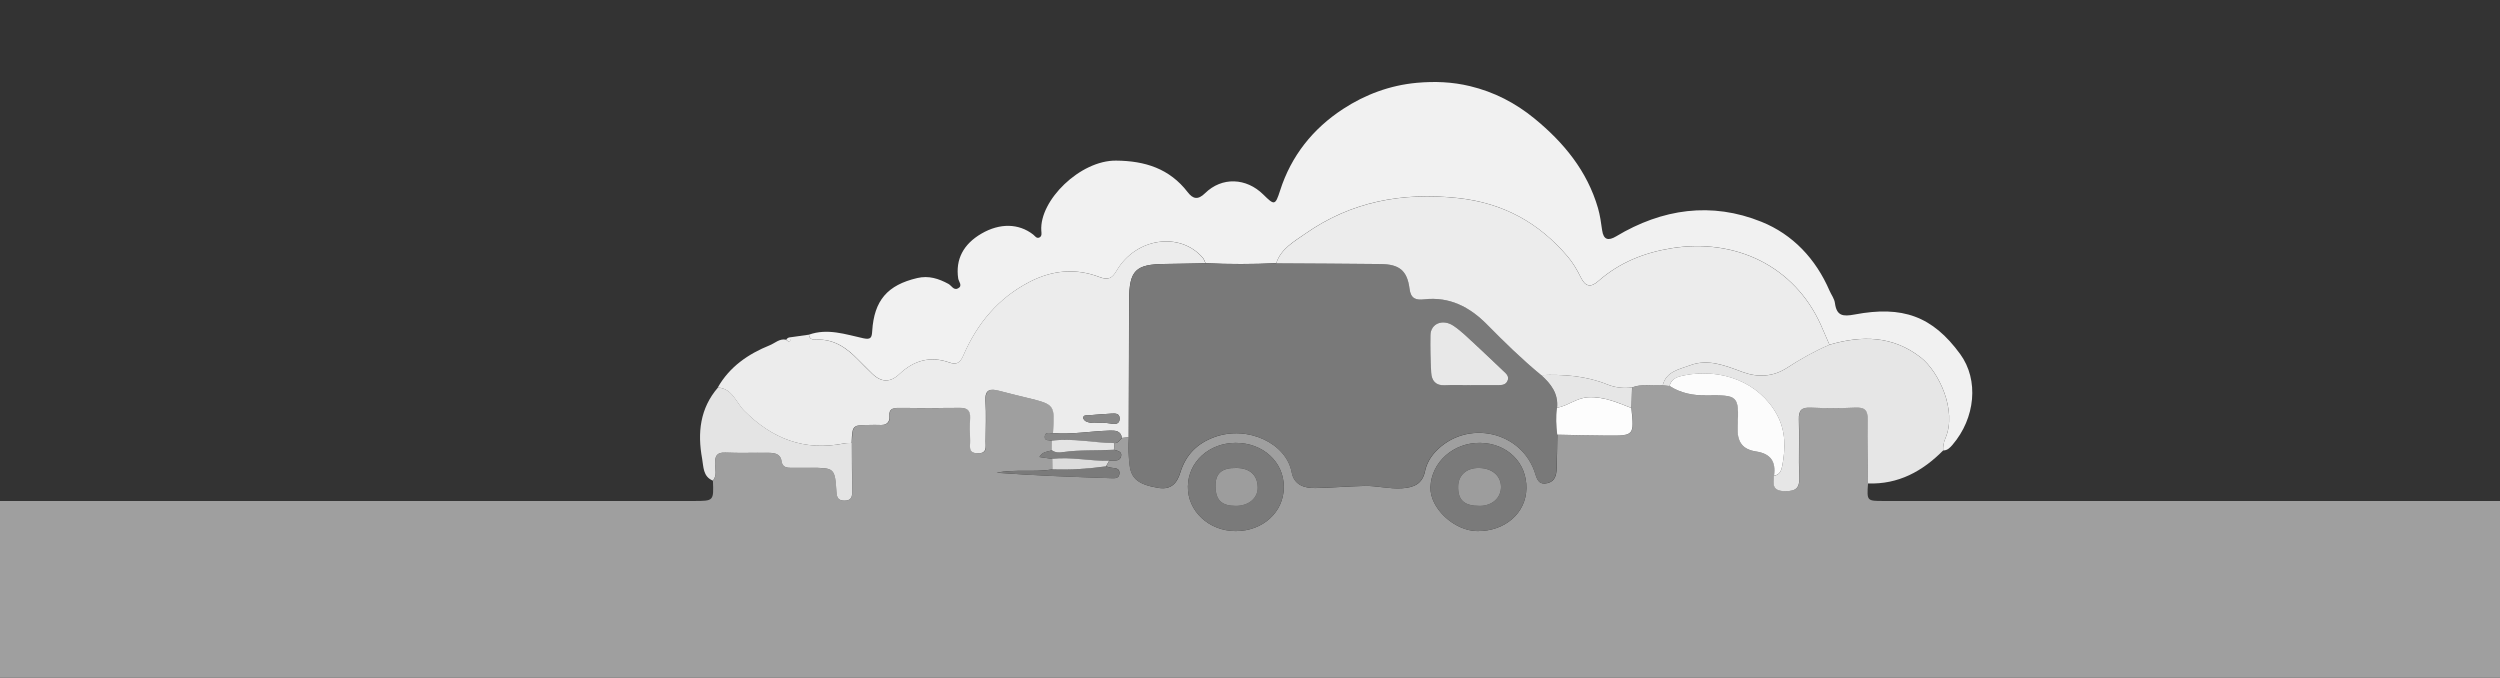 <?xml version="1.0" encoding="utf-8"?>
<!-- Generator: Adobe Illustrator 26.0.2, SVG Export Plug-In . SVG Version: 6.00 Build 0)  -->
<svg version="1.1" xmlns="http://www.w3.org/2000/svg" xmlns:xlink="http://www.w3.org/1999/xlink" x="0px" y="0px"
	 viewBox="0 0 509 138" style="enable-background:new 0 0 509 138;" xml:space="preserve">
<rect x="0" y="0" width="509" height="138" fill="#333333" stroke="none"/>
<style type="text/css">
	.st0{fill:#FF3C3C;}
	.st1{fill:#FFFFFF;}
	.st2{fill:#FE3C3C;}
	.st3{opacity:0.5;}
	.st4{opacity:0;fill:#FFFFFF;}
	.st5{fill:none;}
	.st6{clip-path:url(#SVGID_00000143595087149331537850000010303566103634540714_);}
	.st7{clip-path:url(#SVGID_00000051367808372311826790000000634579918481420162_);}
	.st8{fill:#595959;}
	.st9{fill:url(#SVGID_00000111153158230208025380000018398404410968512404_);}
	.st10{fill:url(#SVGID_00000000221688226618895020000017363745385408394896_);}
	.st11{fill:url(#SVGID_00000119084214670317048710000018357423039685632148_);}
	.st12{fill:url(#SVGID_00000161605318108803243570000001155312498137338519_);}
	.st13{opacity:0.5;clip-path:url(#SVGID_00000143595087149331537850000010303566103634540714_);}
	.st14{opacity:0.2;clip-path:url(#SVGID_00000065761950394973765770000013533906339956546183_);fill:#CFC9CA;}
	.st15{opacity:0.3;clip-path:url(#SVGID_00000065761950394973765770000013533906339956546183_);fill:#383838;}
	.st16{clip-path:url(#SVGID_00000143595087149331537850000010303566103634540714_);fill:none;}
	.st17{opacity:0.2;clip-path:url(#SVGID_00000116226674821797494940000005167271476964643757_);fill:#CFC9CA;}
	.st18{opacity:0.3;clip-path:url(#SVGID_00000116226674821797494940000005167271476964643757_);fill:#383838;}
	.st19{opacity:0.8;}
	.st20{fill-rule:evenodd;clip-rule:evenodd;fill:#FFFFFF;}
	.st21{fill:#29ABE2;}
	.st22{fill:#00FFFF;}
	.st23{opacity:0.1;fill:#FFF9ED;}
	.st24{fill:#075AA5;}
	.st25{fill:#003A76;}
	.st26{fill:#03213D;}
	.st27{fill:#FFB93E;}
	.st28{fill:#FFA412;}
	.st29{fill:#E2810E;}
	.st30{opacity:0.5;fill:#E2810E;}
	.st31{opacity:0.14;fill:#3E479B;}
	.st32{fill:#FF4644;}
	.st33{fill:#F7A9B4;}
	.st34{fill:#F78F8F;}
	.st35{opacity:0.39;fill:#F78F8F;}
	.st36{fill:none;stroke:#FFFFFF;stroke-linecap:round;stroke-miterlimit:10;}
	.st37{fill:#F9BDBD;}
	.st38{fill:#F28393;}
	.st39{fill:#F97D7D;}
	.st40{opacity:0.7;fill:#FFFFFF;}
	.st41{opacity:0.12;fill:#FFFFFF;}
	.st42{fill:#599AF2;}
	.st43{fill:#3E479B;}
	.st44{opacity:0.18;fill:#599AF2;}
	.st45{opacity:0.58;fill:#FFFFFF;}
	.st46{fill:#3D58A3;}
	.st47{opacity:0.5;fill:#1B335E;}
	.st48{fill:#2B3882;}
	.st49{fill:#4C65BA;}
	.st50{opacity:0.08;fill:#599AF2;}
	.st51{opacity:0.25;fill:#599AF2;}
	.st52{fill:none;stroke:#599AF2;stroke-miterlimit:10;}
	.st53{fill:#EA0029;}
	.st54{fill:#F7AE6D;}
	.st55{fill-rule:evenodd;clip-rule:evenodd;fill:#029867;}
	.st56{fill:#029867;}
	.st57{stroke:#000000;stroke-miterlimit:10;}
	.st58{fill:none;stroke:#FFFFFF;stroke-width:0.5;stroke-miterlimit:10;}
	.st59{opacity:0.3;}
	.st60{opacity:0.4;clip-path:url(#SVGID_00000112591008053377310380000008052232800749275034_);}
	.st61{fill:#FFFFFF;stroke:#FFE468;stroke-miterlimit:10;}
	.st62{opacity:0.4;clip-path:url(#SVGID_00000097473792676544637220000001350634160342747535_);}
	.st63{opacity:0.4;clip-path:url(#SVGID_00000075131776844444255380000012156060937133226135_);}
	.st64{opacity:0.4;clip-path:url(#SVGID_00000143606444096953501140000001569642653832003489_);}
	.st65{opacity:0.4;clip-path:url(#SVGID_00000009584611508311208860000007365695158258292357_);}
	.st66{opacity:0.4;clip-path:url(#SVGID_00000071546641887017972560000015852326483935934087_);}
	.st67{opacity:0.77;}
	.st68{fill:#E0E0E0;}
	.st69{fill:#EBEBEB;}
	.st70{fill:#E8505B;}
	.st71{fill:#7A0E0E;}
	.st72{opacity:0.6;}
	.st73{opacity:0.4;}
	.st74{opacity:0.4;clip-path:url(#SVGID_00000052061981807673432480000016777955907514551973_);}
	.st75{opacity:0.4;clip-path:url(#SVGID_00000172411983510258642810000013096381744351138229_);}
	.st76{opacity:0.4;clip-path:url(#SVGID_00000024719942659877982620000014008587445094798523_);}
	.st77{opacity:0.4;clip-path:url(#SVGID_00000078725492960920570750000013983183562799402881_);}
	.st78{opacity:0.4;clip-path:url(#SVGID_00000075885536495204654830000017154446673671481984_);}
	.st79{opacity:0.4;clip-path:url(#SVGID_00000183219768936271011990000018150516560498071184_);}
	.st80{fill:none;stroke:#FFFFFF;stroke-miterlimit:10;}
	.st81{fill:#FAFAFA;}
	.st82{fill:#263238;}
	.st83{fill:#FFC89F;}
	.st84{fill:#1F4168;}
	.st85{fill:#1B1A2E;}
	.st86{fill:#7A0C0C;}
	.st87{fill:#EB996E;}
	.st88{fill:#E3405A;}
	.st89{fill:#FFD2D2;}
	.st90{fill:#A65B3C;}
	.st91{fill:#A8A8A8;}
	.st92{fill:#F9A21B;}
	.st93{fill:#FF735D;}
	.st94{fill:#455A64;}
	.st95{fill:#FFBE9D;}
	.st96{opacity:0.74;}
	.st97{fill:#820E08;}
	.st98{fill:#2680EB;}
	.st99{fill:#E52E2E;stroke:#FFFFFF;stroke-miterlimit:10;}
	.st100{fill:#FE8951;}
	.st101{fill:#6B2709;}
	.st102{fill:#963320;}
	.st103{fill:#E79677;}
	.st104{fill:#051E3E;}
	.st105{fill:#311613;}
	.st106{fill:#F4A886;}
	.st107{fill:#09284E;}
	.st108{fill:#E18A72;}
	.st109{fill:#F4A37F;}
	.st110{fill:#B5CDCF;}
	.st111{fill:#D9ECEB;}
	.st112{fill:none;stroke:#D9ECEB;stroke-width:2.948;stroke-miterlimit:10;}
	.st113{fill:#4E250D;}
	.st114{fill:none;stroke:#C6C6C5;stroke-width:4.823;stroke-miterlimit:10;}
	.st115{fill:#CCE7EA;}
	.st116{fill:#E98E72;}
	.st117{fill:#D32A26;}
	.st118{fill:#A7241B;}
	.st119{fill:#041B39;}
	.st120{fill:#0A2B51;}
	.st121{fill:#102048;}
	.st122{fill:#E28B6D;}
	.st123{opacity:0.4;fill:#EE6F57;}
	.st124{fill:#3C1604;}
	.st125{fill:#8C1111;}
	.st126{fill:#16191F;}
	.st127{fill:#E89C7A;}
	.st128{fill:#1C2027;}
	.st129{fill:#9F9EC1;}
	.st130{fill:#A31414;}
	.st131{fill:#FDB105;}
	.st132{fill:#EA8400;}
	.st133{fill:#F4C09A;}
	.st134{fill:#594B54;}
	.st135{fill:#1F141D;}
	.st136{fill:#AD5000;}
	.st137{fill:#DDAA87;}
	.st138{fill:#7B3400;}
	.st139{fill:#D8C19C;}
	.st140{fill:#FFA48F;}
	.st141{fill:#140B0B;}
	.st142{fill:#4B4B64;}
	.st143{fill:#006BE6;}
	.st144{fill:#0033A8;}
	.st145{fill:#FF737F;}
	.st146{fill:#FF5631;}
	.st147{fill:#C11F09;}
	.st148{fill:#4F3F4B;}
	.st149{fill:#37202C;}
	.st150{opacity:0.4;clip-path:url(#SVGID_00000152947225836497689940000004760846722682016959_);}
	.st151{opacity:0.4;clip-path:url(#SVGID_00000025418763032226572310000006362084597891715759_);}
	.st152{opacity:0.4;clip-path:url(#SVGID_00000172411083458857918400000002075088961702004915_);}
	.st153{opacity:0.4;clip-path:url(#SVGID_00000172427099111580992480000009463602164452515495_);}
	.st154{opacity:0.4;clip-path:url(#SVGID_00000103226776717622536850000009789123598049927330_);}
	.st155{opacity:0.4;clip-path:url(#SVGID_00000165933921725240760170000000451341130872495551_);}
	.st156{clip-path:url(#SVGID_00000004512322963199160320000011356403691271744646_);}
	.st157{clip-path:url(#SVGID_00000037657554198257171720000008045876828983779733_);}
	.st158{clip-path:url(#SVGID_00000134930062301043268350000014425513105502037943_);}
	.st159{clip-path:url(#SVGID_00000033331722601481645400000015737691003474851214_);}
	.st160{clip-path:url(#SVGID_00000005234025764212775950000012621530047165147573_);}
	.st161{clip-path:url(#SVGID_00000178919611676503027290000006801666002211968390_);}
	.st162{clip-path:url(#SVGID_00000030467473146884121920000011036164175573149083_);}
	.st163{clip-path:url(#SVGID_00000032627905455006205290000017956736441022698139_);}
	.st164{clip-path:url(#SVGID_00000090286434044957066850000011323691622533475496_);}
	.st165{clip-path:url(#SVGID_00000027605183146768034170000007606550437047457408_);}
	.st166{clip-path:url(#SVGID_00000102516156222399759640000011290168637166592417_);}
	.st167{clip-path:url(#SVGID_00000107574984486823526620000002425540573473655220_);}
	.st168{clip-path:url(#SVGID_00000019680461789772286240000015847285449495790488_);}
	.st169{clip-path:url(#SVGID_00000008110112633630950390000006222402159828678796_);}
	.st170{clip-path:url(#SVGID_00000074438801562182786500000010062524364458314680_);}
	.st171{clip-path:url(#SVGID_00000072280661152606538000000010224343037039280024_);}
	.st172{clip-path:url(#SVGID_00000072967979099498081520000016048205283065788323_);}
	.st173{clip-path:url(#SVGID_00000111911880737143723400000003902734251748154500_);}
	.st174{clip-path:url(#SVGID_00000019651458539402333360000015682426715990208130_);}
	.st175{clip-path:url(#SVGID_00000019656605478527491820000010970774660576307131_);}
	.st176{clip-path:url(#SVGID_00000142149516776047309860000013455411362910975147_);}
	.st177{clip-path:url(#SVGID_00000016056088212592185430000005419255426731550385_);}
	.st178{clip-path:url(#SVGID_00000078733375153614922260000000134143754568256428_);}
	.st179{clip-path:url(#SVGID_00000100342785431407676850000003579855906776564877_);}
	.st180{clip-path:url(#SVGID_00000070108923877652901310000002363709588700829077_);}
	.st181{clip-path:url(#SVGID_00000116930431366820061010000013227205057475694771_);}
	.st182{clip-path:url(#SVGID_00000124121675189414925520000015270998169033020091_);}
	.st183{clip-path:url(#SVGID_00000058587614410450162530000007868727590554105786_);}
	.st184{clip-path:url(#SVGID_00000170989649225263610160000007466565646519664528_);}
	.st185{clip-path:url(#SVGID_00000066490450348684012150000004974451479384201860_);}
	.st186{clip-path:url(#SVGID_00000180334108849981619830000012392912666773569718_);}
	.st187{clip-path:url(#SVGID_00000166641944321109152290000007413248218340567711_);}
	.st188{clip-path:url(#SVGID_00000013889970400586000000000009943353171569287865_);}
	.st189{clip-path:url(#SVGID_00000019641916799506070580000013873273159444635036_);}
	.st190{clip-path:url(#SVGID_00000060009866210050497080000017359931401511190420_);}
	.st191{clip-path:url(#SVGID_00000171700293597396351720000018258825868080374189_);}
	.st192{clip-path:url(#SVGID_00000130612599036007142040000009179482139938677651_);}
	.st193{clip-path:url(#SVGID_00000158749598917444100970000005870803913024603816_);}
	.st194{clip-path:url(#SVGID_00000088097502171238353230000005691544098748303782_);}
	.st195{clip-path:url(#SVGID_00000044160312964371702480000011592650238619691148_);}
	.st196{clip-path:url(#SVGID_00000158011203089195249740000009365413224389807534_);}
	.st197{clip-path:url(#SVGID_00000163039627112879545210000015824044259502701210_);}
	.st198{clip-path:url(#SVGID_00000098942866456401823190000003356384010104809600_);}
	.st199{clip-path:url(#SVGID_00000099640291570198936030000007863016339662989472_);}
	.st200{clip-path:url(#SVGID_00000170247431091219632590000002376125398853569425_);}
	.st201{clip-path:url(#SVGID_00000152957864288467848480000003871915008823411859_);}
	.st202{clip-path:url(#SVGID_00000021100865719546075930000012411602614185961101_);}
	.st203{clip-path:url(#SVGID_00000021100865719546075930000012411602614185961101_);fill:#FFFFFF;}
	.st204{clip-path:url(#SVGID_00000021100865719546075930000012411602614185961101_);fill:#FF3C3C;}
	.st205{fill:#DB5E09;}
	.st206{fill:#FF8533;}
	.st207{opacity:0.5;fill:#DB5E09;}
	.st208{fill:#D68C09;}
	.st209{fill:#EA9F07;}
	.st210{fill:#F7B839;}
	.st211{fill:#FCC200;}
	.st212{fill:#FFDD00;}
	.st213{fill:#FFCF00;}
	.st214{fill:#F7AA06;}
	.st215{fill:#EADDDD;}
	.st216{fill:#CC9005;}
	.st217{fill:#A97A05;}
	.st218{fill:#FBBB00;}
	.st219{fill:#C47F0B;}
	.st220{fill:#2F72FB;}
	.st221{fill:#3136DD;}
	.st222{fill:#750A07;}
	.st223{fill:#660707;}
	.st224{fill:#0E7FDD;}
	.st225{fill:#FF9E00;}
	.st226{fill:#D46800;}
	.st227{fill:#444444;}
	.st228{opacity:0.42;fill:none;stroke:#000000;stroke-miterlimit:10;}
	.st229{fill:#9F9F9F;}
	.st230{fill:#F1F1F1;}
	.st231{fill:#ECECEC;}
	.st232{fill:#E6E6E6;}
	.st233{fill:#E4E4E4;}
	.st234{fill:#797979;}
	.st235{fill:#7A7A7A;}
	.st236{fill:#FCFCFC;}
	.st237{fill:#FDFDFD;}
	.st238{fill:#888888;}
	.st239{fill:#7F7F7F;}
	.st240{fill:#DCDCDC;}
	.st241{fill:#E8E8E8;}
	.st242{fill:#9D9D9D;}
	.st243{clip-path:url(#SVGID_00000105405964564162848460000007525072031233604268_);}
	.st244{clip-path:url(#SVGID_00000105405964564162848460000007525072031233604268_);fill:#FFFFFF;}
	.st245{clip-path:url(#SVGID_00000105405964564162848460000007525072031233604268_);fill:#FF3C3C;}
</style>
<g id="Capa_2">
</g>
<g id="Layer_1">
	<g>
		<path class="st229" d="M380.33,98.42c-0.25,3.57-0.25,3.58,3.17,3.58c67.81,0,135.63,0,203.44,0c0.68,0,1.37-0.02,2.05-0.03
			c0,12.3,0,24.6,0,36.9c-1.2-0.04-2.39-0.12-3.59-0.12c-216.85-0.01-433.7,0-650.54-0.01c-0.86,0-1.72-0.05-2.57,0.01
			c-1.25,0.08-1.61-0.5-1.61-1.68c0.03-11.1,0.03-22.21,0-33.31c0-1.32,0.43-1.9,1.78-1.77c0.68,0.06,1.37,0.01,2.06,0.01
			c68.91,0,137.82,0,206.73,0c4.07,0,4.07,0,3.9-4.13c0.88-1.05,0.45-2.3,0.43-3.44c-0.02-1.56,0.35-2.36,2.14-2.28
			c2.9,0.12,5.81,0.01,8.72,0.05c1.21,0.02,2.48,0.12,2.7,1.72c0.15,1.1,0.88,1.34,1.83,1.33c1.28-0.01,2.57,0,3.85,0
			c5.13,0,5.17,0,5.5,4.97c0.08,1.15,0.37,1.71,1.63,1.71c1.31,0,1.57-0.67,1.56-1.77c-0.04-3.32-0.05-6.65-0.07-9.97
			c0.14-3.66,0.14-3.66,3.81-3.66c0.6,0,1.2-0.03,1.8,0c1.34,0.08,2.2-0.34,2.08-1.85c-0.12-1.49,0.78-1.63,1.95-1.62
			c4.11,0.03,8.23,0.05,12.34-0.01c1.52-0.02,2.22,0.5,2.15,2.07c-0.08,1.53-0.06,3.08,0,4.61c0.05,1.08-0.52,2.52,1.51,2.57
			c1.99,0.05,1.62-1.32,1.63-2.46c0.02-2.73,0.13-5.47-0.03-8.2c-0.14-2.37,0.97-2.56,2.81-2.06c1.9,0.51,3.81,0.96,5.72,1.43
			c5.62,1.38,5.62,1.38,5.23,7.18c-0.66,0.07-1.66-0.38-1.73,0.72c-0.05,0.91,0.91,0.67,1.49,0.82c-0.01,0.65-0.02,1.29-0.02,1.94
			c-0.82,0.33-1.91,0.21-2.55,1.38c1.04,0.15,1.84,0.26,2.64,0.38c0.01,0.71,0.02,1.43,0.03,2.14c-3.77,0.63-7.61-0.09-11.39,0.68
			c7.8,0.57,15.6,0.85,23.4,1.11c0.67,0.02,1.48,0.08,1.6-0.85c0.15-1.1-0.66-1.18-1.48-1.26c-0.42-0.04-0.82-0.19-1.23-0.29
			c0.22-0.38,0.43-0.76,0.65-1.14c0.86-0.15,2.07,0.28,2.4-0.89c0.28-0.99-0.71-1.15-1.44-1.36c0.03-0.45,0.06-0.9,0.09-1.35
			c0.79,0.06,1.06-0.67,1.56-1.05c0.46-0.06,0.92-0.12,1.38-0.18c-0.14,1.93-0.08,3.84,0.16,5.76c0.34,2.72,1.81,3.92,5.84,4.59
			c2.56,0.42,3.79-0.9,4.48-3.13c1.1-3.56,3.36-5.91,6.96-7.22c6.76-2.47,14.63,1.29,15.71,7.16c0.48,2.58,2.55,3.27,4.85,3.22
			c3.32-0.07,6.64-0.35,9.96-0.43c2.55-0.06,5.06,0.65,7.65,0.48c2.36-0.16,4.14-0.85,4.68-3.43c0.32-1.52,1.05-2.85,2.13-4.01
			c6.36-6.76,17.72-4.23,20.37,4.62c0.43,1.43,0.96,2.1,2.42,1.77c1.57-0.36,1.84-1.64,1.89-2.96c0.09-2.3,0.1-4.6,0.14-6.9
			c3.4,0.06,6.8,0.16,10.2,0.18c5.47,0.03,5.47,0.01,4.89-5.62c0.04-1.4,0.09-2.79,0.13-4.19c2.04-0.8,4.18-0.22,6.26-0.46
			c0.46,0.06,0.91,0.11,1.37,0.17c2.29,1.47,4.8,1.96,7.52,1.92c6.45-0.08,6.67-0.01,6.35,6.35c-0.15,3.12,0.95,4.65,3.8,5.08
			c2.94,0.44,4.03,2.08,3.61,4.9c-0.15,1.66-0.44,3.12,2.22,3.16c2.46,0.03,3.03-0.8,2.93-3.07c-0.17-3.83,0.06-7.67-0.09-11.51
			c-0.07-1.96,0.61-2.51,2.5-2.43c2.99,0.14,5.99,0.13,8.98,0c1.86-0.08,2.58,0.42,2.53,2.4C380.15,89.73,380.29,94.08,380.33,98.42
			z M251.58,108.13c5.55,0.01,9.81-3.89,9.81-8.98c0-5.1-4.25-8.99-9.8-8.98c-5.41,0.01-9.65,3.85-9.74,8.84
			C241.76,104.03,246.11,108.12,251.58,108.13z M300.76,108.13c5.65,0.06,9.93-3.65,10.02-8.7c0.1-5.23-3.92-9.18-9.41-9.26
			c-5.45-0.08-9.97,3.95-10.13,9.04C291.11,103.44,296.06,108.08,300.76,108.13z"/>
		<path class="st230" d="M164.7,68.14c3.79-1.35,7.43-0.07,11.07,0.73c1.55,0.34,1.73-0.16,1.81-1.45
			c0.39-6.27,3.12-9.39,9.17-10.81c2.35-0.55,4.37,0.12,6.35,1.19c0.64,0.35,1.06,1.37,1.94,0.92c1.03-0.53,0.15-1.35,0.05-2.03
			c-0.57-3.87,1.04-6.98,4.74-9.13c3.74-2.17,7.57-2.1,10.52,0.19c0.38,0.3,0.69,0.88,1.28,0.6c0.56-0.28,0.41-0.9,0.38-1.38
			c-0.4-6.17,7.9-14.34,15.22-14.27c5.91,0.05,10.89,1.63,14.58,6.42c1.08,1.41,2.09,1.64,3.55,0.21c3.42-3.35,8.38-3.15,11.85,0.28
			c2.24,2.21,2.43,2.27,3.41-0.79c2.27-7.12,6.71-12.64,12.84-16.64c4.48-2.93,9.54-4.82,15.01-5.32c3.66-0.33,7.23-0.19,10.83,0.68
			c4.91,1.18,9.24,3.42,13.1,6.58c5.98,4.89,10.75,10.68,12.95,18.25c0.42,1.46,0.63,2.98,0.84,4.49c0.28,1.99,1.26,2.21,2.84,1.27
			c9.4-5.64,19.43-7.08,29.61-2.97c6.37,2.57,11.05,7.54,13.84,14c0.37,0.85,1,1.66,1.11,2.54c0.35,2.64,1.63,2.78,4.02,2.33
			c9.72-1.83,15.83,0.31,21.49,8.07c3.84,5.27,3.08,13.04-1.57,18.46c-0.5,0.58-1.03,1.17-1.91,1.15c-0.03-0.86,0.1-1.66,0.46-2.47
			c2.46-5.68-1.39-13.64-5-16.46c-5.71-4.45-12.01-4.53-18.6-2.6c-0.57-1.31-1.13-2.63-1.71-3.94
			c-5.41-12.14-17.53-17.8-30.45-15.71c-5.61,0.91-10.65,2.94-14.93,6.71c-1.49,1.31-2.59,1.15-3.52-0.74
			c-0.74-1.52-1.62-3.02-2.71-4.3c-5.87-6.88-13.14-10.9-22.37-11.89c-11.34-1.22-21.73,0.74-31.06,7.28
			c-2.26,1.58-4.92,3.03-5.89,5.99c-4.79,0.22-9.59,0.23-14.38,0c-0.19-0.37-0.3-0.81-0.57-1.11c-4.66-5.37-13.64-4.06-17.55,2.65
			c-0.91,1.56-1.71,1.95-3.47,1.28c-4.85-1.85-9.58-1.42-14.23,0.98c-6.43,3.32-10.69,8.51-13.5,14.99
			c-0.63,1.45-1.29,1.98-2.89,1.41c-3.84-1.36-7.19-0.4-10.11,2.36c-1.88,1.78-3.68,1.74-5.56-0.07c-0.98-0.95-1.95-1.92-2.9-2.89
			c-2.33-2.39-4.93-4.21-8.49-4.03C165.43,69.19,164.8,69.05,164.7,68.14z"/>
		<path class="st231" d="M164.7,68.14c0.09,0.91,0.73,1.05,1.47,1.02c3.56-0.18,6.16,1.65,8.49,4.03c0.96,0.98,1.92,1.95,2.9,2.89
			c1.88,1.81,3.68,1.85,5.56,0.07c2.92-2.76,6.27-3.72,10.11-2.36c1.6,0.57,2.26,0.03,2.89-1.41c2.82-6.48,7.07-11.68,13.5-14.99
			c4.65-2.4,9.39-2.83,14.23-0.98c1.75,0.67,2.56,0.28,3.47-1.28c3.91-6.7,12.89-8.02,17.55-2.65c0.26,0.31,0.38,0.74,0.57,1.11
			c-2.74,0.05-5.47,0.13-8.21,0.15c-6.05,0.04-7.33,1.31-7.35,7.39c-0.03,9.28-0.05,18.57-0.08,27.85
			c-0.46,0.06-0.92,0.12-1.38,0.18c-0.24-1.5-1.33-1.52-2.52-1.49c-3.84,0.11-7.65,0.82-11.51,0.51c0.39-5.8,0.39-5.8-5.23-7.18
			c-1.91-0.47-3.82-0.92-5.72-1.43c-1.84-0.49-2.95-0.3-2.81,2.06c0.17,2.72,0.05,5.46,0.03,8.2c-0.01,1.14,0.36,2.51-1.63,2.46
			c-2.02-0.05-1.46-1.5-1.51-2.57c-0.06-1.53-0.08-3.08,0-4.61c0.08-1.58-0.63-2.09-2.15-2.07c-4.11,0.06-8.23,0.04-12.34,0.01
			c-1.17-0.01-2.07,0.14-1.95,1.62c0.12,1.5-0.75,1.93-2.08,1.85c-0.6-0.04-1.2-0.01-1.8,0c-3.67,0-3.67,0-3.81,3.66
			c-0.51,0.03-1.04,0-1.53,0.1c-8.06,1.62-14.65-0.93-20.37-6.67c-1.65-1.65-2.37-4.53-5.35-4.71c2.4-4.24,6.21-6.84,10.59-8.61
			c1.05-0.42,1.99-1.41,3.31-1.13c0.81,0.78,0.92,0.14,1.03-0.51C162.31,68.48,163.5,68.31,164.7,68.14z M224.6,86.05
			c0.58,0.07,1.17,0.11,1.75,0.21c0.88,0.16,1.6-0.01,1.61-1.03c0.01-1.1-0.89-1.06-1.65-1.02c-1.6,0.09-3.2,0.22-4.79,0.35
			c-0.39,0.03-0.95-0.08-0.97,0.51c-0.01,0.24,0.3,0.6,0.55,0.72C222.21,86.32,223.42,86.06,224.6,86.05z"/>
		<path class="st232" d="M372.48,70.19c6.59-1.93,12.89-1.85,18.6,2.6c3.61,2.82,7.46,10.77,5,16.46c-0.35,0.82-0.48,1.62-0.46,2.47
			c-4.21,4.24-9.11,6.93-15.29,6.71c-0.04-4.34-0.18-8.69-0.08-13.03c0.05-1.98-0.68-2.48-2.53-2.4c-2.99,0.13-5.99,0.14-8.98,0
			c-1.89-0.09-2.57,0.46-2.5,2.43c0.14,3.83-0.08,7.68,0.09,11.51c0.1,2.26-0.46,3.1-2.93,3.07c-2.66-0.04-2.37-1.49-2.22-3.16
			c1.22-0.11,1.52-1.18,1.68-2c0.68-3.54,0.74-7.06-1.06-10.38c-3.63-6.71-11.42-9.57-19-8.02c-1.2,0.25-2.54,0.63-2.9,2.15
			c-0.46-0.06-0.91-0.11-1.37-0.17c0.72-2.85,3.43-3.24,5.54-4.04c3.69-1.41,7.24,0.07,10.72,1.36c3.14,1.16,6.23,0.97,9.04-0.85
			C366.6,73.08,369.45,71.48,372.48,70.19z"/>
		<path class="st233" d="M146.18,78.9c2.98,0.18,3.7,3.06,5.35,4.71c5.72,5.74,12.3,8.29,20.37,6.67c0.5-0.1,1.02-0.07,1.53-0.1
			c0.02,3.32,0.02,6.65,0.07,9.97c0.01,1.1-0.25,1.77-1.56,1.77c-1.25,0-1.55-0.56-1.63-1.71c-0.33-4.97-0.37-4.97-5.5-4.97
			c-1.28,0-2.57-0.01-3.85,0c-0.95,0.01-1.68-0.23-1.83-1.33c-0.22-1.6-1.49-1.7-2.7-1.72c-2.91-0.04-5.82,0.08-8.72-0.05
			c-1.79-0.08-2.16,0.72-2.14,2.28c0.01,1.14,0.44,2.39-0.43,3.44c-2.05-0.84-1.89-2.86-2.19-4.49
			C141.99,88.13,142.51,83.15,146.18,78.9z"/>
		<path class="st230" d="M161.11,68.66c-0.11,0.65-0.22,1.29-1.03,0.51C160.3,68.75,160.68,68.66,161.11,68.66z"/>
		<path class="st234" d="M229.82,88.99c0.03-9.28,0.05-18.57,0.08-27.85c0.02-6.09,1.3-7.36,7.35-7.39c2.74-0.02,5.47-0.1,8.21-0.15
			c4.79,0.23,9.59,0.22,14.38,0c7.1,0.05,14.19,0.07,21.29,0.16c3.78,0.05,5.38,1.33,5.85,5.02c0.26,2.03,1.29,2.36,2.95,2.17
			c5.2-0.6,9.3,1.53,12.83,5.12c3.53,3.58,7.13,7.1,11.02,10.3c1.99,1.78,3.51,3.78,3.23,6.65c-0.29,1.83-0.17,3.66,0.04,5.48
			c-0.04,2.3-0.05,4.6-0.14,6.9c-0.05,1.32-0.32,2.59-1.89,2.96c-1.46,0.34-1.99-0.33-2.42-1.77c-2.65-8.85-14.02-11.39-20.37-4.62
			c-1.09,1.16-1.82,2.49-2.13,4.01c-0.54,2.58-2.32,3.27-4.68,3.43c-2.58,0.17-5.09-0.54-7.65-0.48c-3.32,0.08-6.64,0.35-9.96,0.43
			c-2.3,0.05-4.37-0.64-4.85-3.22c-1.09-5.87-8.95-9.63-15.71-7.16c-3.59,1.31-5.86,3.66-6.96,7.22c-0.69,2.23-1.92,3.55-4.48,3.13
			c-4.02-0.66-5.5-1.86-5.84-4.59C229.74,92.82,229.68,90.91,229.82,88.99z M299.3,78.41c1.79,0,3.58,0.01,5.37,0
			c0.85-0.01,1.81,0.1,2.25-0.83c0.47-0.99-0.34-1.57-0.94-2.15c-1.84-1.77-3.69-3.54-5.57-5.26c-1.44-1.32-2.84-2.73-4.44-3.82
			c-2.22-1.5-4.67-0.47-4.72,1.88c-0.05,2.55,0.01,5.1,0.15,7.64c0.09,1.64,0.9,2.67,2.79,2.57
			C295.88,78.35,297.59,78.42,299.3,78.41z"/>
		<path class="st231" d="M313.78,76.37c-3.89-3.2-7.49-6.72-11.02-10.3c-3.53-3.58-7.63-5.72-12.83-5.12
			c-1.66,0.19-2.7-0.14-2.95-2.17c-0.47-3.69-2.08-4.98-5.85-5.02c-7.1-0.09-14.19-0.11-21.29-0.16c0.97-2.96,3.64-4.4,5.89-5.99
			c9.33-6.54,19.72-8.5,31.06-7.28c9.24,0.99,16.5,5,22.37,11.89c1.09,1.28,1.96,2.79,2.71,4.3c0.93,1.89,2.02,2.05,3.52,0.74
			c4.28-3.77,9.32-5.81,14.93-6.71c12.92-2.09,25.03,3.57,30.45,15.71c0.58,1.31,1.14,2.63,1.71,3.94c-3.03,1.29-5.88,2.9-8.64,4.69
			c-2.81,1.82-5.9,2.01-9.04,0.85c-3.48-1.29-7.03-2.77-10.72-1.36c-2.1,0.8-4.81,1.2-5.54,4.04c-2.08,0.23-4.22-0.35-6.26,0.46
			c-1.72,0.24-3.46,0.03-5.01-0.6C322.91,76.52,318.39,76.19,313.78,76.37z"/>
		<path class="st235" d="M251.58,108.13c-5.47-0.01-9.83-4.09-9.73-9.12c0.09-4.99,4.33-8.84,9.74-8.84
			c5.56-0.01,9.81,3.89,9.8,8.98C261.39,104.24,257.14,108.13,251.58,108.13z M251.57,103c2.65,0.01,4.55-1.59,4.5-3.8
			c-0.06-2.5-1.6-3.9-4.34-3.93c-3-0.04-4.28,1.09-4.25,3.74C247.51,101.81,248.73,102.99,251.57,103z"/>
		<path class="st235" d="M300.76,108.13c-4.71-0.05-9.66-4.68-9.52-8.92c0.16-5.09,4.68-9.12,10.13-9.04
			c5.49,0.08,9.51,4.03,9.41,9.26C310.69,104.47,306.42,108.18,300.76,108.13z M301.29,103c2.54-0.01,4.37-1.69,4.31-3.95
			c-0.06-2.27-1.89-3.78-4.57-3.77c-2.49,0-4.12,1.49-4.15,3.79C296.85,101.86,298.15,103.02,301.29,103z"/>
		<path class="st236" d="M339.91,78.58c0.36-1.52,1.7-1.91,2.9-2.15c7.58-1.55,15.37,1.31,19,8.02c1.8,3.32,1.74,6.84,1.06,10.38
			c-0.16,0.82-0.46,1.89-1.68,2c0.41-2.82-0.67-4.45-3.61-4.9c-2.85-0.43-3.95-1.96-3.8-5.08c0.31-6.36,0.09-6.42-6.35-6.35
			C344.71,80.54,342.2,80.05,339.91,78.58z"/>
		<path class="st237" d="M317.05,88.5c-0.21-1.83-0.33-3.65-0.04-5.48c2.23-0.39,3.98-2.03,6.4-2.14c3.2-0.14,5.91,1.1,8.73,2.18
			c0.58,5.63,0.58,5.65-4.89,5.62C323.85,88.66,320.45,88.57,317.05,88.5z"/>
		<path class="st232" d="M332.15,83.06c-2.82-1.09-5.53-2.33-8.73-2.18c-2.42,0.11-4.17,1.75-6.4,2.14
			c0.29-2.87-1.24-4.87-3.23-6.65c4.61-0.18,9.12,0.15,13.48,1.91c1.55,0.63,3.29,0.83,5.01,0.6
			C332.23,80.27,332.19,81.66,332.15,83.06z"/>
		<path class="st235" d="M225.17,94.96c0.41,0.1,0.82,0.26,1.23,0.3c0.82,0.07,1.63,0.16,1.48,1.26c-0.12,0.93-0.93,0.88-1.6,0.85
			c-7.8-0.26-15.61-0.54-23.4-1.11c3.78-0.77,7.62-0.05,11.39-0.68C217.93,95.7,221.56,95.45,225.17,94.96z"/>
		<path class="st238" d="M214.41,88.19c3.86,0.31,7.67-0.41,11.51-0.51c1.19-0.03,2.27-0.01,2.52,1.49c-0.5,0.37-0.76,1.1-1.56,1.05
			c-4.24-0.05-8.44-1.04-12.71-0.49c-0.58-0.15-1.54,0.09-1.49-0.82C212.75,87.81,213.75,88.26,214.41,88.19z"/>
		<path class="st239" d="M226.79,91.57c0.72,0.21,1.71,0.37,1.44,1.36c-0.33,1.17-1.53,0.74-2.4,0.89
			c-3.87,0.09-7.7-0.83-11.58-0.39c-0.8-0.11-1.6-0.23-2.64-0.38c0.64-1.17,1.72-1.05,2.54-1.38c0.67,0.48,1.43,0.51,2.2,0.4
			C219.81,91.54,223.31,91.77,226.79,91.57z"/>
		<path class="st233" d="M226.79,91.57c-3.48,0.2-6.97-0.02-10.44,0.49c-0.77,0.12-1.53,0.09-2.2-0.4c0.01-0.65,0.02-1.29,0.02-1.94
			c4.26-0.55,8.47,0.44,12.71,0.49C226.85,90.67,226.82,91.12,226.79,91.57z"/>
		<path class="st240" d="M214.24,93.42c3.88-0.44,7.72,0.48,11.58,0.39c-0.22,0.38-0.43,0.76-0.65,1.14
			c-3.62,0.5-7.25,0.74-10.9,0.61C214.26,94.85,214.25,94.14,214.24,93.42z"/>
		<path class="st238" d="M224.6,86.05c-1.18,0.01-2.39,0.27-3.5-0.26c-0.25-0.12-0.56-0.48-0.55-0.72c0.02-0.58,0.58-0.48,0.97-0.51
			c1.6-0.13,3.19-0.26,4.79-0.35c0.76-0.04,1.67-0.08,1.65,1.02c-0.01,1.02-0.73,1.18-1.61,1.03
			C225.78,86.15,225.19,86.12,224.6,86.05z"/>
		<path class="st241" d="M299.3,78.42c-1.71,0-3.42-0.07-5.12,0.02c-1.88,0.1-2.69-0.93-2.79-2.57c-0.14-2.54-0.2-5.1-0.15-7.64
			c0.05-2.35,2.5-3.38,4.72-1.88c1.61,1.09,3,2.5,4.44,3.82c1.88,1.73,3.72,3.5,5.57,5.26c0.61,0.58,1.42,1.16,0.94,2.15
			c-0.44,0.93-1.4,0.82-2.25,0.83C302.88,78.42,301.09,78.41,299.3,78.42z"/>
		<path class="st242" d="M251.57,103c-2.85-0.01-4.06-1.19-4.09-3.98c-0.03-2.66,1.25-3.78,4.25-3.74c2.74,0.03,4.28,1.43,4.34,3.93
			C256.13,101.41,254.22,103.02,251.57,103z"/>
		<path class="st242" d="M301.29,103c-3.15,0.01-4.45-1.15-4.41-3.93c0.03-2.3,1.66-3.79,4.15-3.79c2.68,0,4.51,1.51,4.57,3.77
			C305.66,101.32,303.83,102.99,301.29,103z"/>
	</g>
</g>
</svg>
